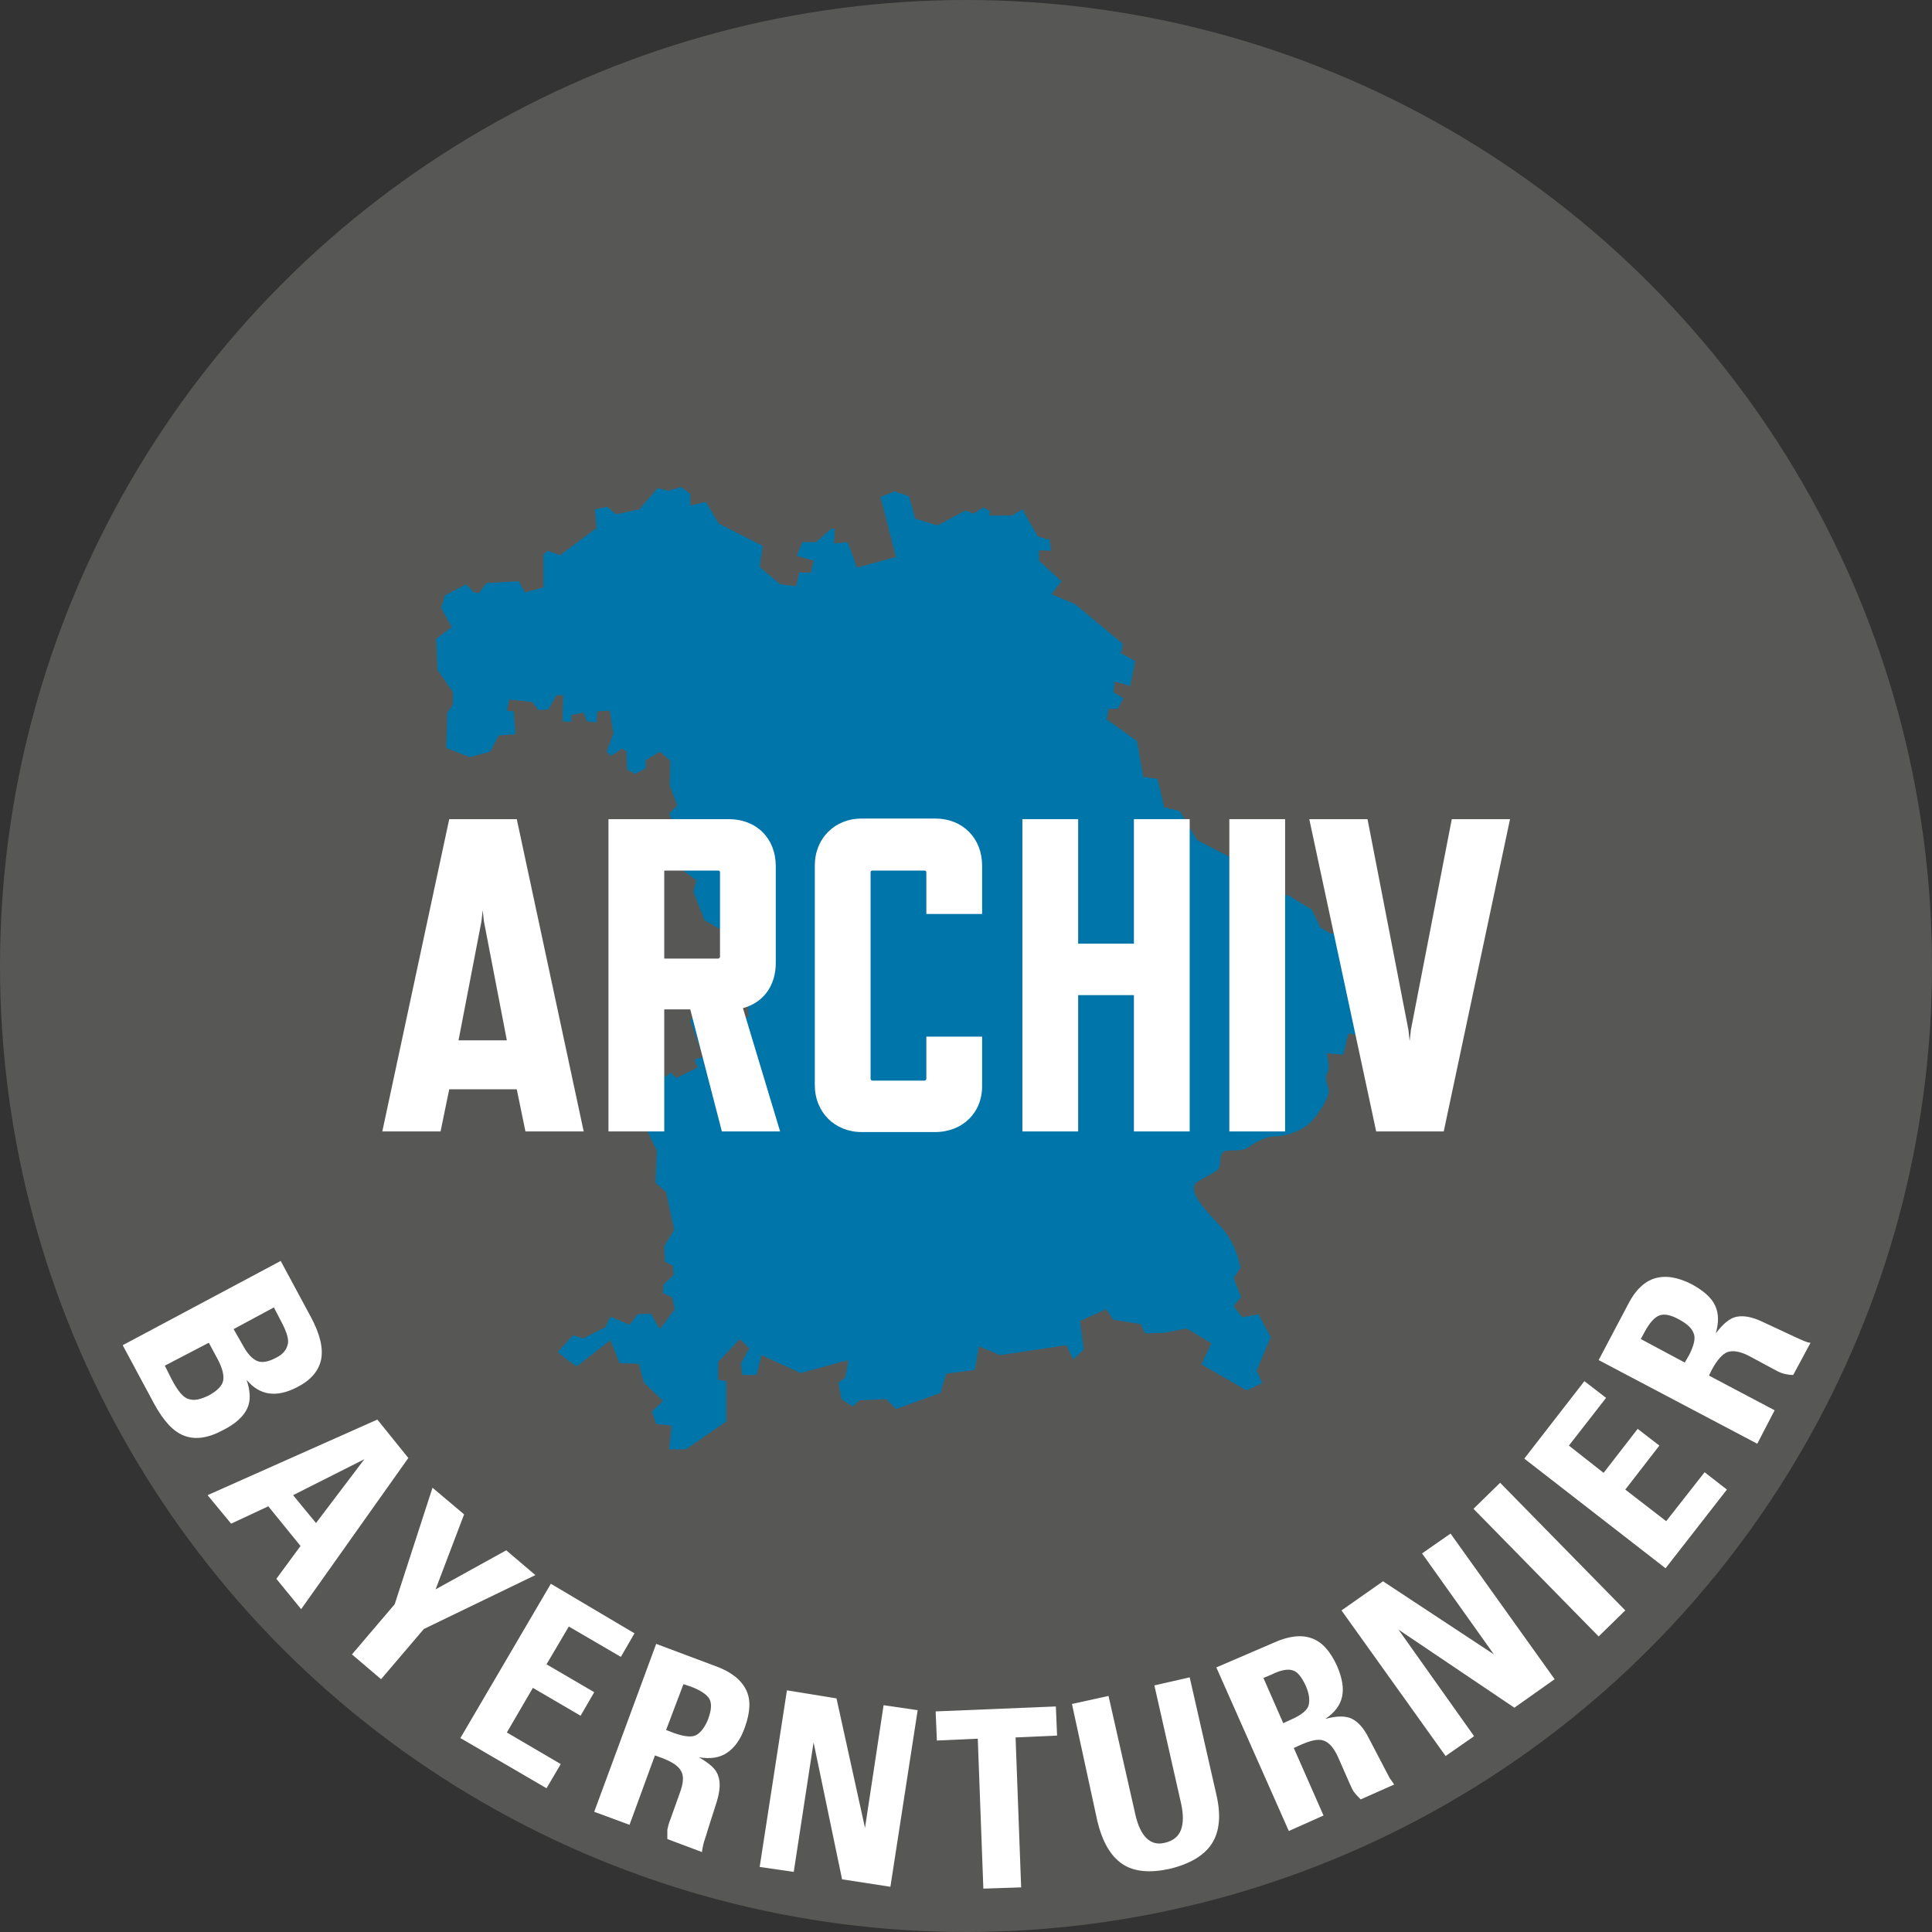 <?xml version="1.0" encoding="utf-8"?>
<!-- Generator: $$$/GeneralStr/196=Adobe Illustrator 27.6.0, SVG Export Plug-In . SVG Version: 6.00 Build 0)  -->
<svg version="1.1" id="Ebene_1" xmlns="http://www.w3.org/2000/svg" xmlns:xlink="http://www.w3.org/1999/xlink" x="0px" y="0px"
	 viewBox="0 0 311.8 311.8" style="enable-background:new 0 0 311.8 311.8;" xml:space="preserve">
<rect x="0" y="0" width="311.8" height="311.8" fill="#333333" stroke="none"/>
<style type="text/css">
	.st0{fill:#575756;}
	.st1{fill-rule:evenodd;clip-rule:evenodd;fill:#0075A9;}
	.st2{fill:#FFFFFF;}
</style>
<circle class="st0" cx="155.9" cy="155.9" r="155.9"/>
<path class="st1" d="M169.4,87l0.2,1.9l-1.9-0.1l0,1.7l3.6,3.3l-1.6,2.1l3.8,1.6l7.7,6.4l-0.3,1.5l2.3,1.3l-0.8,4l-2.5-0.7l-0.2,1.7
	l1.6,1l-0.9,1.7l-1.5,0l-0.3,1.7l4.9,3.5l1,5.8l2.3,0.3l1.1,4.6l2.5,0.6l2.8,4.7l6.8,3.5l4.6,5.3l3.3,0.1l3.8,2.3l1.4,2.9l1.7,1
	l3-0.6l1.6,1.3l0.2,3.1l3,1.3l1.5,3.1l-1.2,1.4l2.7,2.4l0.4,4.4l-2.7,2.6c0,0-0.8-1-2.4-1.9c-1.7-0.9-3.3-1-3.3-1l-0.8,3.4l-2.7-0.2
	c0.3,1.2,0.5,2.6,0.1,3.2c-0.4,0.6-0.1,1.6,0.2,2.5c0.3,0.8-0.7,2.8-2.4,4.9c-1.7,2.1-4.8,2.8-6.3,2.8c-1.6,0-3.6,1.3-4.3,1.8
	c-0.7,0.5-1.5,0.4-3.2,0.5c-1.7,0.1-1.1,1.8-1.4,2.6c-0.2,0.8-1.2,1-3.5,2.4c-2.3,1.4,2.3,5.6,4,7.6c2.4,2.8,2.9,6.3,2.9,6.3
	l-1.1,1.7l1.2,3l-1.2,1.5l1.4,1.8l2.6-0.5l2,3.7l-2.3,5.4l0.9,2l-2.5,1.2l-7.3-4.2l1.6-3.4l-4-2.4l-3.6,0.7l-3.1,0.1l-0.7-1.5
	l-4.4-0.7l-1.2-1.7l-4.2,1.9l0.6,4.6l-1.7,1.6l-1.1-2.3l-10.7,1.6l-3.4-1.4l-0.7,3.8l-4.6,0.6l-0.9,3.1l-7.2,2.6l-1.6-1.6l-4.3,0.2
	l-1.1,1l-1.8-1.2l-0.5-2.6l1.1-0.9l0.5-2.8l-7.7,2.1l-6.3-2.9l-0.8,3.2l-2.3,0l-0.2-1.9l1.3-2.4l-1.5-1.5l-3.5,3.7v2.9l1.3,0.2v6.5
	l-6.5,4.5h-2.7l0.4-3.8l-2.5-0.3l-0.7-2l1.8-1.7l-3.1-3l-0.8-3l-3.1-0.1l-1.5-3.7l-5.4,4.2c-0.6-0.3-1.8-1.2-3.1-2.3l2.5-2.7
	l1.6,0.5l3.6-1.8l0.8-1.7l3.1,1.3l1.3-1.7l2.1-0.1l1.5,2.5l2.4-3.2l-0.4-1.9l-1.5-0.7l0.1-1.4l1.6-1.5l-0.1-1.5l-1.3-0.7l-0.1-2.5
	l1.6-2.6l-1.3-6.1l-1.7-1.5l0.2-5.2l-1.8-3.7l-1.2-0.1l-1.3-2.9l3.7-2.2l0.4-1.9l2.5-1.8l0.8,0.9l3.5-1.7l-0.5-1.3l1.4-0.4l-2.1-5.9
	l0.9-1.1l2.5,0.5l0.4,1.1l1.4,0.1l0.2-1.2l1.3-0.4l0.8,1.8l1.9-1.5l-0.1-2.5l-2.3-1.7l0.3-3.1l-0.4-5.5l-4.6-2.7l-1.8-4.6l0.5-1.8
	l-3.5-2.6l-0.3-3.7l0.6-1.8l-1.2-2.7l1.3-1.3l-1.2-3.2l0.1-4l-1.7-1.5l-2.3,1.4l0,1.3l-1.7,0.9l-1.3-0.7l-0.1-2.9l-0.7-0.5l-1.8,1.2
	l-0.7-0.7l1.1-2.9l-0.6-3.7l-2,0.1l-0.2,1.8l-1.5-0.2l-0.5-1.4l-2,0.4v1.1l-1.4-0.1l0.1-4.2l-1.1,0l-1.3,2.3l-1.6,0.1l-1-1.3
	l-3.7-0.4l-0.4,1.8l1.1,0.1l0.3,3.7l-2.7,0.2l-1.4,2.6l-3.3,0.9l-3.8-1.5l0.2-5.7l0.9-1.3v-2l-2.5-3.6l-0.2-5l2.5-1.9l-1.7-3.1
	l0.6-2l3.4-1.8l1.3,1.3l0.8,0.1l1.2-1.6l5.2-0.3l1,1.8l3-0.8v-5.3l0.7-0.6l2,0.7l5.9-4.4l-0.3-3l2-0.4l1.4,1.2l3.8-0.8l2.9-3.4
	l1.8,0.4l2-0.6l1.5,1.1v1.9l2.5-0.6l2.1,3.5l7.1,3.6l-0.5,3.4l3.3,2.8l2.6,0.3l0.5-2.2h1.9l0.4-1.9l-2.7-0.8l0.9-2.2h2.2l2.5-2.2
	l0.5,0.1l-0.1,2.3l2.2-0.2l1.5,4.1l6.3-1.7l-2.5-9.7l2.3-0.9l2.3,0.8l1,3.6l3.6,1.1l4.5-2.4l1.3,0.5l1.6-1l1.1,0.6l-0.2,0.7l3.7,0
	l1.7-1l2.5,4.4l2.2,0.6H169.4L169.4,87z"/>
<g>
	<path class="st2" d="M83.4,175.8H72.5l-1.4,6.8h-9.4l10.8-50.4h10.9l10.8,50.4h-9.4L83.4,175.8z M81.8,167.9l-3.7-19.2l-0.2-1.8
		l-0.2,1.8L74,167.9H81.8z"/>
	<path class="st2" d="M116.5,182.6l-5.1-19.7h-4.2v19.7h-9v-50.4h19.4c4.5,0,7.6,3.1,7.6,7.6v15.6c0,3.7-2,6.4-5.3,7.3l6,19.9H116.5
		z M107.2,154.7h8.7c0.1,0,0.3-0.1,0.3-0.3v-13.6c0-0.2-0.1-0.3-0.3-0.3h-8.7V154.7z"/>
	<path class="st2" d="M150.9,182.7h-11.8c-4.4,0-7.6-3.2-7.6-7.6v-35.4c0-4.4,3.2-7.6,7.6-7.6h11.8c4.5,0,7.6,3.2,7.6,7.6v7.8h-9
		v-6.7c0-0.2-0.1-0.3-0.3-0.3h-8.4c-0.2,0-0.3,0.1-0.3,0.3v33.3c0,0.1,0.1,0.3,0.3,0.3h8.4c0.1,0,0.3-0.1,0.3-0.3v-6.8h9v7.8
		C158.6,179.5,155.4,182.7,150.9,182.7z"/>
	<path class="st2" d="M183,182.6v-22h-9v22h-9v-50.4h9v20.1h9v-20.1h9v50.4H183z"/>
	<path class="st2" d="M198.4,182.6v-50.4h9v50.4H198.4z"/>
	<path class="st2" d="M222.1,182.6l-10.8-50.4h9.4l6.6,34l0.2,1.8l0.2-1.8l6.6-34h9.4L233,182.6H222.1z"/>
</g>
<g>
	<path class="st2" d="M50.2,212.6c1.5,2.8,2,5.1,1.6,6.9s-1.7,3.3-3.9,4.4c-3.3,1.7-6,1.3-8.1-1.2c0.6,1.8,0.7,3.3,0.1,4.6
		c-0.6,1.3-1.9,2.5-3.9,3.5c-2.4,1.3-4.5,1.6-6.3,0.9c-1.8-0.7-3.3-2.4-4.8-5.1l-5.1-9.5l25.5-13.6L50.2,212.6z M26.6,220.4l1.1,2.2
		c1,1.9,1.9,3,2.8,3.2c0.9,0.3,2,0,3.2-0.6c1.3-0.7,2.1-1.5,2.3-2.3c0.2-0.9-0.1-2.1-0.9-3.6l-1.4-2.6L26.6,220.4z M39.3,217.3
		c0.6,1.1,1.3,1.9,2.1,2.3s1.9,0.2,3.2-0.5c1-0.5,1.6-1.2,1.8-2c0.3-0.8-0.1-2.1-1-3.8l-1.2-2.3l-6.5,3.5L39.3,217.3z"/>
	<path class="st2" d="M65.9,235.3l-17.3,24.4l-4-4.9l3.9-5.3l-5.2-6.4l-6,2.8l-3.8-4.6l27.4-12.2L65.9,235.3z M47.3,241.3l3.7,4.5
		l7.8-10.3L47.3,241.3z"/>
	<path class="st2" d="M74.9,244.4l-4.6,12.1l11.4-6.3l4.7,4l-18,8.7l-6.9,8.1l-4.7-4l6.9-8.1l6.1-18.8L74.9,244.4z"/>
	<path class="st2" d="M102.4,263.6l-2.2,3.8l-8.4-4.9l-3.6,6.1l7.7,4.5l-2.2,3.8l-7.7-4.5l-4.2,7.2l8.7,5.1l-2.3,3.9l-13.9-8.1
		l14.6-24.9L102.4,263.6z"/>
	<path class="st2" d="M115.5,268.9c2.5,0.9,4.1,2.2,4.9,3.8s0.7,3.6-0.2,6.1c-0.7,2-1.7,3.3-2.9,4.1c-1.2,0.8-2.7,1-4.5,0.7
		c1.7,1,2.8,1.9,3.1,3c0.4,1,0.3,2.4-0.2,4.1l-1.5,4.7c-0.3,1.1-0.6,1.8-0.7,2.3c-0.1,0.5-0.2,0.9-0.2,1.2l-5.6-2.1
		c0-0.6,0-1.1,0-1.5c0.1-0.4,0.2-1,0.5-1.7l1.5-4.2c0.6-1.6,0.7-2.8,0.2-3.6c-0.4-0.8-1.5-1.5-3.1-2.1l-1.1-0.4l-4.1,11.2l-5.7-2.1
		l10-27.1L115.5,268.9z M107.5,279.2l1.3,0.5c1.7,0.6,2.9,0.7,3.6,0.3c0.7-0.4,1.4-1.3,1.9-2.6c0.5-1.4,0.6-2.4,0.2-3.2
		c-0.4-0.7-1.4-1.4-3-2l-1.2-0.4L107.5,279.2z"/>
	<path class="st2" d="M135,274.1l4.6,20.9l3-19.8l5.5,0.8l-4.4,28.5l-7.8-1.2l-4.6-22.1l-3.2,20.9l-5.5-0.8l4.4-28.5L135,274.1z"/>
	<path class="st2" d="M170.4,275.4l0.2,4.7l-6.7,0.3l0.9,24.2l-6.1,0.2l-0.9-24.2l-6.6,0.3l-0.2-4.7L170.4,275.4z"/>
	<path class="st2" d="M178.9,273.7l4.3,19c0.8,3.7,2.5,5.3,4.8,4.7c1.3-0.3,2.2-1,2.6-2.1c0.4-1.1,0.4-2.5,0-4.3l-4.3-19l5.7-1.3
		l4.3,18.9c0.8,3.4,0.5,6-0.7,7.9s-3.5,3.3-6.8,4.1c-3.2,0.7-5.8,0.5-7.7-0.8c-1.9-1.3-3.2-3.6-4-6.9L173,275L178.9,273.7z"/>
	<path class="st2" d="M205.6,265.1c2.4-1.1,4.5-1.3,6.1-0.7c1.7,0.6,3,2.1,4.1,4.5c0.8,1.9,1.1,3.5,0.8,4.9
		c-0.3,1.4-1.2,2.6-2.7,3.6c1.9-0.5,3.3-0.5,4.3,0c1,0.5,1.9,1.5,2.7,3.1l2.3,4.4c0.5,1,0.9,1.7,1.1,2.1c0.3,0.4,0.5,0.7,0.7,1
		l-5.4,2.4c-0.4-0.4-0.8-0.8-1-1.1c-0.3-0.3-0.5-0.9-0.8-1.5l-1.8-4.1c-0.7-1.6-1.5-2.5-2.4-2.8c-0.9-0.3-2.1,0-3.7,0.7l-1.1,0.5
		l4.8,10.9l-5.6,2.5l-11.7-26.4L205.6,265.1z M207.1,278.1l1.3-0.6c1.6-0.7,2.6-1.5,2.8-2.3c0.2-0.8,0.1-1.9-0.5-3.2
		c-0.6-1.3-1.3-2.2-2-2.4c-0.8-0.3-2-0.1-3.6,0.7l-1.2,0.5L207.1,278.1z"/>
	<path class="st2" d="M223.2,255.2l17.9,11.8l-11.6-16.3l4.6-3.2l16.8,23.5l-6.5,4.6L225.7,263l12.2,17.2l-4.6,3.2l-16.8-23.5
		L223.2,255.2z"/>
	<path class="st2" d="M242.1,239.3l20.2,20.6l-4.3,4.2l-20.2-20.6L242.1,239.3z"/>
	<path class="st2" d="M255.7,222.9l3.5,2.7l-6,7.7l5.6,4.4l5.5-7.1l3.5,2.7l-5.5,7.1l6.6,5.1l6.2-7.9l3.6,2.8l-9.9,12.7L246,235.4
		L255.7,222.9z"/>
	<path class="st2" d="M262.7,210.6c1.2-2.4,2.7-3.8,4.4-4.3c1.7-0.5,3.7-0.2,6,1c1.8,1,3.1,2.1,3.7,3.4c0.6,1.3,0.6,2.8,0.1,4.5
		c1.2-1.6,2.3-2.5,3.4-2.7c1.1-0.2,2.4,0,4.1,0.8l4.5,2.1c1,0.5,1.8,0.8,2.2,1c0.5,0.2,0.8,0.3,1.1,0.3l-2.8,5.2
		c-0.6,0-1.1-0.1-1.5-0.2c-0.4-0.1-0.9-0.3-1.6-0.7l-3.9-2.1c-1.5-0.8-2.7-1-3.6-0.7c-0.8,0.3-1.7,1.3-2.5,2.8l-0.5,1l10.6,5.6
		l-2.8,5.4L258,219.5L262.7,210.6z M271.9,219.9l0.7-1.2c0.8-1.6,1.1-2.8,0.7-3.6c-0.3-0.8-1.1-1.5-2.4-2.2
		c-1.3-0.7-2.3-0.9-3.1-0.6c-0.8,0.3-1.6,1.2-2.4,2.7l-0.6,1.1L271.9,219.9z"/>
</g>
</svg>
